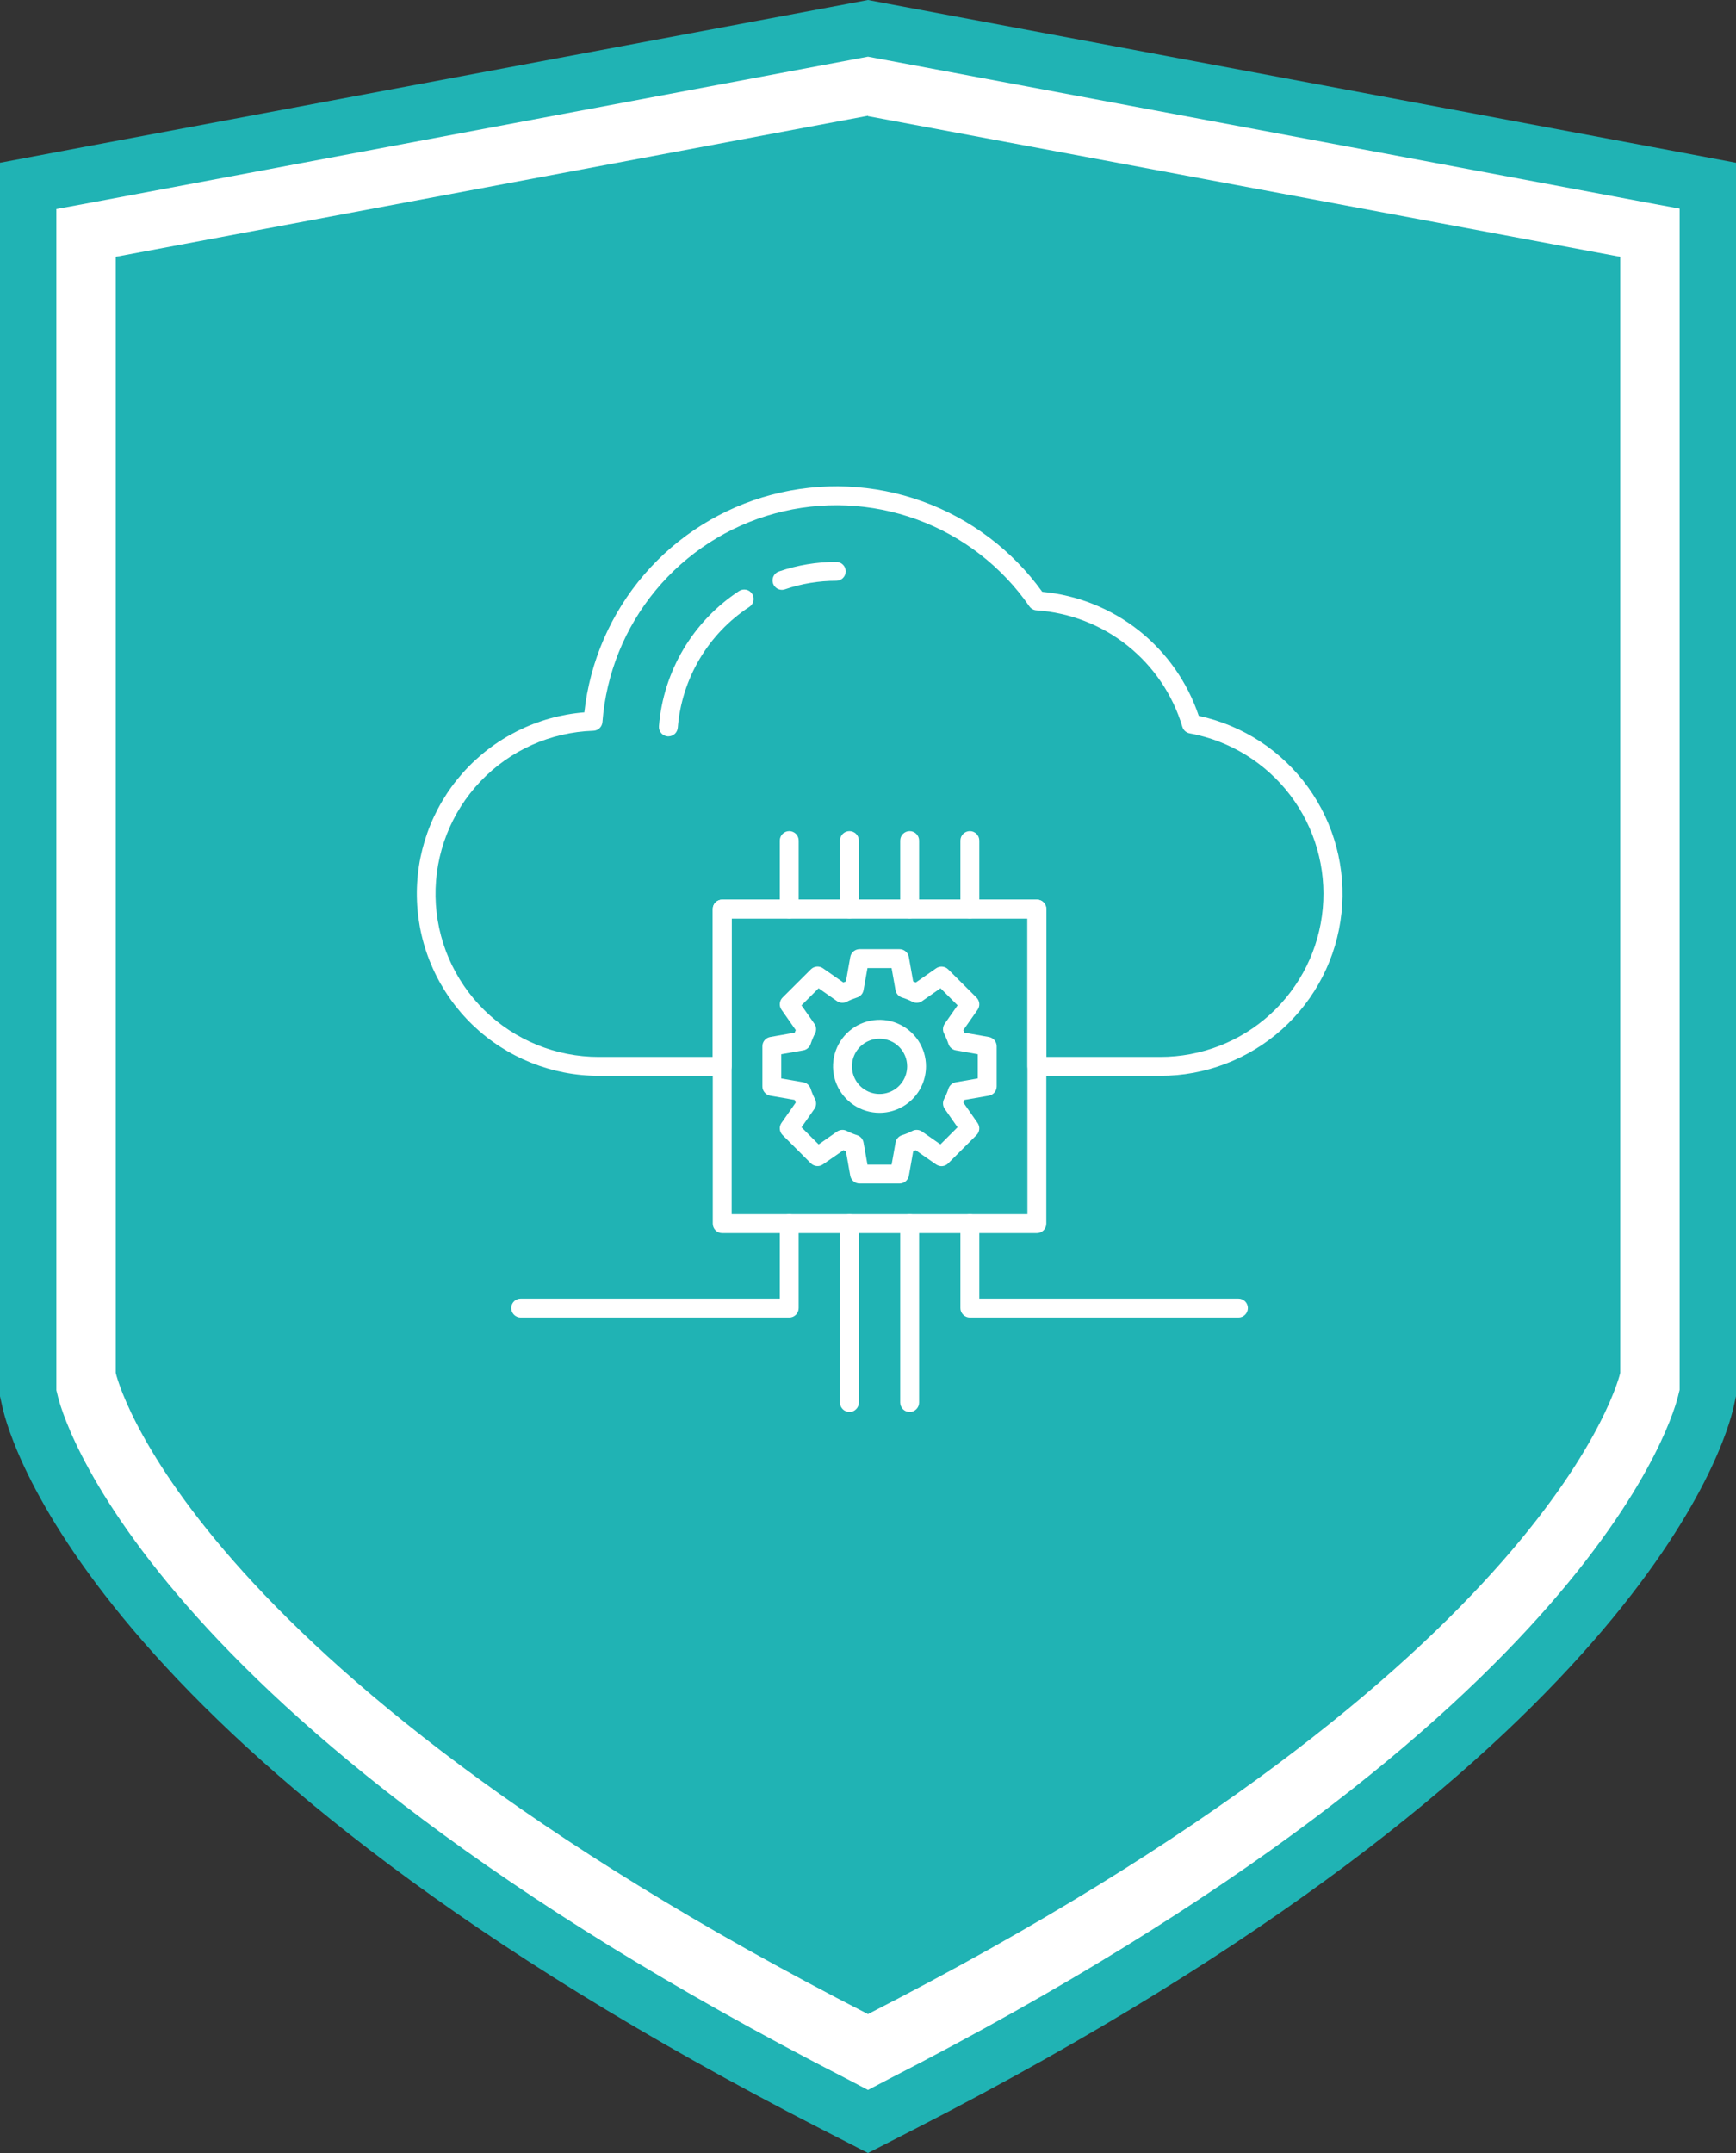 <svg width="75" height="93" viewBox="0 0 75 93" fill="none" xmlns="http://www.w3.org/2000/svg">
<rect x="0" y="0" width="75" height="93" fill="#333333" stroke="none"/>
<g clip-path="url(#clip0_907_1043)">
<path d="M37.5 1L2 7.688V60.599C2 60.599 5.02 74.289 37.5 91C69.98 74.308 73 60.599 73 60.599V7.688L37.5 1.019V1Z" fill="white"/>
<path d="M37.5 0L36.682 0.155L3.566 6.359L0 7.031V60.311L0.104 60.776C0.435 62.276 4.261 75.975 35.482 91.966L37.5 93L39.518 91.966C70.756 75.958 74.565 62.276 74.896 60.776L75 60.311V7.031L71.434 6.359L38.318 0.155L37.5 0ZM37.5 2.447L37.865 2.516L70.982 8.719L72.565 9.012V60.036L72.513 60.242C72.391 60.794 69.156 74.045 38.387 89.812L37.5 90.277L36.613 89.812C5.844 74.062 2.609 60.811 2.487 60.26L2.435 60.053V9.029L4.018 8.737L37.135 2.516L37.5 2.447Z" fill="#20B3B4"/>
<path d="M37.5 5L5 11.094V59.301C5 59.301 7.765 71.775 37.5 87C67.235 71.792 70 59.301 70 59.301V11.094L37.5 5.017V5Z" fill="#20B3B4"/>
<path d="M50.129 46.471H44.797C44.688 46.471 44.585 46.428 44.508 46.351C44.432 46.275 44.389 46.171 44.389 46.063V39.673H31.61V46.063C31.61 46.171 31.567 46.275 31.491 46.351C31.414 46.428 31.31 46.471 31.202 46.471H25.87C23.839 46.47 21.887 45.684 20.422 44.276C18.958 42.869 18.096 40.95 18.015 38.92C17.934 36.891 18.642 34.909 19.99 33.39C21.338 31.871 23.222 30.932 25.246 30.771C25.487 28.568 26.39 26.49 27.837 24.812C29.283 23.133 31.205 21.933 33.347 21.369C35.49 20.805 37.754 20.904 39.839 21.653C41.924 22.402 43.733 23.766 45.028 25.564C46.553 25.706 48.004 26.287 49.205 27.238C50.405 28.19 51.303 29.469 51.79 30.922C53.688 31.33 55.369 32.426 56.508 34C57.646 35.573 58.162 37.512 57.956 39.444C57.749 41.375 56.836 43.161 55.391 44.459C53.946 45.756 52.071 46.473 50.129 46.471ZM45.205 45.655H50.129C51.888 45.655 53.583 44.998 54.882 43.812C56.18 42.626 56.988 40.998 57.148 39.246C57.307 37.495 56.805 35.748 55.741 34.347C54.678 32.947 53.129 31.995 51.399 31.678C51.325 31.665 51.255 31.631 51.199 31.581C51.143 31.53 51.102 31.465 51.081 31.393C50.667 30.013 49.842 28.792 48.716 27.893C47.59 26.994 46.216 26.461 44.779 26.364C44.717 26.36 44.658 26.342 44.604 26.312C44.551 26.282 44.505 26.24 44.47 26.189C43.277 24.468 41.581 23.158 39.614 22.44C37.646 21.722 35.505 21.63 33.484 22.178C31.463 22.726 29.661 23.887 28.326 25.5C26.991 27.113 26.188 29.101 26.028 31.189C26.021 31.289 25.977 31.383 25.904 31.453C25.831 31.522 25.736 31.563 25.635 31.566C23.786 31.626 22.035 32.41 20.76 33.75C19.484 35.089 18.786 36.877 18.817 38.726C18.848 40.575 19.605 42.339 20.924 43.635C22.244 44.931 24.02 45.657 25.87 45.655H30.794V39.266C30.794 39.157 30.837 39.053 30.914 38.977C30.99 38.901 31.094 38.858 31.202 38.858H44.797C44.905 38.858 45.009 38.901 45.085 38.977C45.162 39.053 45.205 39.157 45.205 39.266V45.655Z" fill="white"/>
<path d="M44.796 53.264H31.202C31.094 53.264 30.99 53.221 30.913 53.144C30.837 53.068 30.794 52.964 30.794 52.856V39.265C30.794 39.157 30.837 39.053 30.913 38.977C30.99 38.9 31.094 38.857 31.202 38.857H44.796C44.905 38.857 45.008 38.9 45.085 38.977C45.161 39.053 45.204 39.157 45.204 39.265V52.856C45.204 52.964 45.161 53.068 45.085 53.144C45.008 53.221 44.905 53.264 44.796 53.264ZM31.61 52.448H44.388V39.673H31.61V52.448Z" fill="white"/>
<path d="M34.098 39.674C33.99 39.674 33.886 39.631 33.81 39.554C33.733 39.478 33.69 39.374 33.69 39.266V36.308C33.69 36.2 33.733 36.096 33.81 36.019C33.886 35.943 33.99 35.9 34.098 35.9C34.207 35.9 34.31 35.943 34.387 36.019C34.463 36.096 34.506 36.2 34.506 36.308V39.266C34.506 39.374 34.463 39.478 34.387 39.554C34.31 39.631 34.207 39.674 34.098 39.674Z" fill="white"/>
<path d="M36.698 39.674C36.59 39.674 36.486 39.631 36.41 39.554C36.333 39.478 36.29 39.374 36.29 39.266V36.308C36.29 36.2 36.333 36.096 36.41 36.019C36.486 35.943 36.59 35.9 36.698 35.9C36.806 35.9 36.91 35.943 36.986 36.019C37.063 36.096 37.106 36.2 37.106 36.308V39.266C37.106 39.374 37.063 39.478 36.986 39.554C36.91 39.631 36.806 39.674 36.698 39.674Z" fill="white"/>
<path d="M39.3 39.674C39.191 39.674 39.088 39.631 39.011 39.554C38.935 39.478 38.892 39.374 38.892 39.266V36.308C38.892 36.2 38.935 36.096 39.011 36.019C39.088 35.943 39.191 35.9 39.3 35.9C39.408 35.9 39.512 35.943 39.588 36.019C39.665 36.096 39.708 36.2 39.708 36.308V39.266C39.708 39.374 39.665 39.478 39.588 39.554C39.512 39.631 39.408 39.674 39.3 39.674Z" fill="white"/>
<path d="M41.901 39.674C41.793 39.674 41.689 39.631 41.613 39.554C41.536 39.478 41.493 39.374 41.493 39.266V36.308C41.493 36.2 41.536 36.096 41.613 36.019C41.689 35.943 41.793 35.9 41.901 35.9C42.009 35.9 42.113 35.943 42.19 36.019C42.266 36.096 42.309 36.2 42.309 36.308V39.266C42.309 39.374 42.266 39.478 42.19 39.554C42.113 39.631 42.009 39.674 41.901 39.674Z" fill="white"/>
<path d="M34.097 56.912H22.495C22.387 56.912 22.283 56.869 22.206 56.792C22.13 56.715 22.087 56.612 22.087 56.504C22.087 56.395 22.13 56.292 22.206 56.215C22.283 56.139 22.387 56.096 22.495 56.096H33.69V52.858C33.69 52.749 33.733 52.646 33.809 52.569C33.886 52.493 33.989 52.45 34.097 52.45C34.206 52.45 34.309 52.493 34.386 52.569C34.462 52.646 34.505 52.749 34.505 52.858V56.504C34.505 56.612 34.462 56.715 34.386 56.792C34.309 56.869 34.206 56.912 34.097 56.912Z" fill="white"/>
<path d="M36.698 60.992C36.59 60.992 36.486 60.949 36.41 60.872C36.333 60.795 36.29 60.692 36.29 60.584V52.858C36.29 52.749 36.333 52.646 36.41 52.569C36.486 52.493 36.59 52.45 36.698 52.45C36.806 52.45 36.91 52.493 36.986 52.569C37.063 52.646 37.106 52.749 37.106 52.858V60.584C37.106 60.692 37.063 60.795 36.986 60.872C36.91 60.949 36.806 60.992 36.698 60.992Z" fill="white"/>
<path d="M39.3 60.992C39.191 60.992 39.088 60.949 39.011 60.872C38.935 60.795 38.892 60.692 38.892 60.584V52.858C38.892 52.749 38.935 52.646 39.011 52.569C39.088 52.493 39.191 52.45 39.3 52.45C39.408 52.45 39.512 52.493 39.588 52.569C39.665 52.646 39.708 52.749 39.708 52.858V60.584C39.708 60.692 39.665 60.795 39.588 60.872C39.512 60.949 39.408 60.992 39.3 60.992Z" fill="white"/>
<path d="M53.504 56.912H41.901C41.793 56.912 41.689 56.869 41.613 56.792C41.536 56.715 41.493 56.612 41.493 56.504V52.858C41.493 52.749 41.536 52.646 41.613 52.569C41.689 52.493 41.793 52.45 41.901 52.45C42.009 52.45 42.113 52.493 42.19 52.569C42.266 52.646 42.309 52.749 42.309 52.858V56.096H53.504C53.612 56.096 53.716 56.139 53.792 56.215C53.869 56.292 53.912 56.395 53.912 56.504C53.912 56.612 53.869 56.715 53.792 56.792C53.716 56.869 53.612 56.912 53.504 56.912Z" fill="white"/>
<path d="M38.864 51.122H37.136C37.039 51.122 36.946 51.088 36.872 51.025C36.798 50.963 36.749 50.876 36.733 50.781L36.547 49.731L36.436 49.685L35.554 50.297C35.475 50.352 35.38 50.377 35.285 50.368C35.19 50.36 35.1 50.318 35.033 50.251L33.809 49.027C33.741 48.959 33.699 48.869 33.691 48.774C33.682 48.678 33.708 48.583 33.763 48.504L34.379 47.626C34.362 47.588 34.346 47.55 34.331 47.511L33.275 47.328C33.181 47.311 33.095 47.262 33.033 47.188C32.971 47.114 32.937 47.021 32.938 46.925V45.195C32.938 45.099 32.971 45.007 33.033 44.933C33.095 44.86 33.18 44.811 33.275 44.794L34.332 44.607C34.347 44.569 34.362 44.532 34.379 44.495L33.763 43.614C33.708 43.535 33.682 43.44 33.691 43.344C33.699 43.249 33.741 43.159 33.809 43.091L35.033 41.871C35.101 41.803 35.19 41.761 35.285 41.753C35.381 41.744 35.476 41.77 35.555 41.825L36.435 42.439C36.472 42.423 36.509 42.408 36.547 42.394L36.735 41.336C36.752 41.242 36.801 41.156 36.874 41.095C36.948 41.033 37.04 41 37.136 40.999H38.862C38.958 40.999 39.051 41.033 39.124 41.095C39.198 41.156 39.247 41.242 39.264 41.336L39.452 42.392C39.49 42.407 39.528 42.423 39.566 42.439L40.443 41.827C40.522 41.772 40.617 41.746 40.713 41.755C40.808 41.763 40.898 41.805 40.966 41.873L42.19 43.093C42.258 43.161 42.299 43.251 42.308 43.346C42.316 43.441 42.291 43.537 42.236 43.616L41.62 44.496C41.636 44.533 41.651 44.57 41.666 44.607L42.723 44.794C42.818 44.811 42.903 44.86 42.965 44.933C43.026 45.007 43.06 45.099 43.06 45.195V46.926C43.06 47.022 43.027 47.115 42.965 47.189C42.903 47.262 42.817 47.312 42.722 47.328L41.667 47.512C41.652 47.55 41.636 47.587 41.62 47.625L42.235 48.507C42.29 48.585 42.316 48.681 42.307 48.776C42.299 48.872 42.257 48.962 42.189 49.029L40.965 50.253C40.898 50.321 40.808 50.363 40.713 50.371C40.617 50.38 40.522 50.354 40.443 50.299L39.564 49.687C39.528 49.703 39.491 49.718 39.454 49.733L39.266 50.789C39.248 50.883 39.198 50.967 39.125 51.028C39.052 51.089 38.96 51.122 38.864 51.122ZM37.477 50.306H38.521L38.691 49.352C38.704 49.279 38.737 49.21 38.786 49.154C38.835 49.098 38.899 49.057 38.97 49.034C39.123 48.986 39.272 48.925 39.414 48.851C39.481 48.816 39.555 48.801 39.629 48.806C39.704 48.81 39.776 48.836 39.837 48.878L40.63 49.432L41.369 48.692L40.814 47.897C40.772 47.836 40.746 47.764 40.742 47.689C40.737 47.615 40.753 47.54 40.787 47.474C40.863 47.33 40.926 47.18 40.976 47.025C40.999 46.955 41.04 46.892 41.096 46.843C41.152 46.794 41.221 46.762 41.294 46.749L42.244 46.583V45.538L41.293 45.37C41.22 45.357 41.152 45.325 41.097 45.276C41.041 45.228 40.999 45.165 40.976 45.095C40.925 44.941 40.862 44.791 40.787 44.647C40.752 44.58 40.736 44.506 40.741 44.431C40.746 44.356 40.771 44.284 40.814 44.223L41.371 43.425L40.632 42.688L39.84 43.243C39.779 43.286 39.708 43.311 39.634 43.316C39.56 43.321 39.485 43.306 39.419 43.272C39.275 43.198 39.125 43.136 38.971 43.089C38.899 43.066 38.835 43.025 38.785 42.969C38.736 42.913 38.703 42.844 38.689 42.77L38.52 41.816H37.478L37.308 42.77C37.296 42.839 37.267 42.903 37.222 42.957C37.178 43.011 37.121 43.053 37.056 43.078L37.019 43.091L36.993 43.1C36.852 43.146 36.714 43.203 36.582 43.271C36.516 43.305 36.441 43.321 36.367 43.316C36.293 43.311 36.221 43.286 36.16 43.243L35.367 42.689L34.628 43.427L35.184 44.223C35.227 44.284 35.252 44.355 35.257 44.429C35.261 44.503 35.246 44.577 35.212 44.643C35.137 44.789 35.074 44.941 35.022 45.097C34.999 45.167 34.957 45.229 34.901 45.277C34.846 45.326 34.778 45.358 34.705 45.371L33.754 45.539V46.585L34.705 46.75C34.778 46.763 34.846 46.795 34.902 46.844C34.958 46.893 34.999 46.956 35.022 47.026C35.073 47.182 35.136 47.333 35.211 47.478C35.245 47.544 35.261 47.618 35.257 47.693C35.252 47.767 35.227 47.839 35.184 47.9L34.628 48.694L35.368 49.434L36.163 48.878C36.224 48.836 36.296 48.811 36.37 48.806C36.445 48.801 36.519 48.817 36.585 48.851C36.728 48.925 36.876 48.986 37.03 49.034C37.101 49.057 37.164 49.098 37.213 49.154C37.262 49.21 37.295 49.278 37.308 49.352L37.477 50.306Z" fill="white"/>
<path d="M37.999 48.069C37.602 48.069 37.214 47.951 36.883 47.731C36.553 47.51 36.295 47.197 36.143 46.83C35.991 46.463 35.951 46.059 36.029 45.669C36.106 45.28 36.297 44.922 36.578 44.641C36.858 44.36 37.216 44.168 37.606 44.091C37.995 44.013 38.399 44.052 38.766 44.204C39.133 44.356 39.447 44.613 39.668 44.943C39.889 45.273 40.007 45.661 40.007 46.059C40.007 46.591 39.796 47.102 39.419 47.479C39.043 47.856 38.532 48.068 37.999 48.069ZM37.999 44.868C37.763 44.868 37.533 44.938 37.337 45.069C37.141 45.201 36.988 45.387 36.898 45.605C36.807 45.823 36.784 46.063 36.83 46.294C36.876 46.525 36.99 46.738 37.157 46.905C37.324 47.071 37.536 47.185 37.768 47.231C37.999 47.276 38.239 47.253 38.457 47.162C38.675 47.072 38.861 46.919 38.992 46.722C39.123 46.526 39.192 46.295 39.192 46.059C39.192 45.743 39.066 45.44 38.842 45.217C38.619 44.993 38.315 44.868 37.999 44.868Z" fill="white"/>
<path d="M33.783 25.479C33.687 25.479 33.593 25.445 33.52 25.382C33.447 25.32 33.397 25.234 33.382 25.139C33.366 25.043 33.384 24.946 33.433 24.863C33.482 24.78 33.559 24.717 33.651 24.686C34.449 24.411 35.286 24.271 36.13 24.272C36.239 24.272 36.342 24.315 36.419 24.392C36.495 24.468 36.538 24.572 36.538 24.68C36.538 24.788 36.495 24.892 36.419 24.968C36.342 25.045 36.239 25.088 36.13 25.088C35.377 25.087 34.629 25.211 33.916 25.455C33.873 25.471 33.828 25.479 33.783 25.479Z" fill="white"/>
<path d="M28.876 31.808H28.846C28.792 31.804 28.74 31.789 28.692 31.765C28.644 31.741 28.602 31.708 28.567 31.667C28.532 31.627 28.505 31.579 28.488 31.529C28.471 31.478 28.465 31.424 28.469 31.37C28.562 30.198 28.923 29.062 29.522 28.05C30.122 27.039 30.944 26.177 31.927 25.532C31.972 25.502 32.023 25.482 32.075 25.472C32.128 25.462 32.182 25.462 32.234 25.473C32.287 25.484 32.337 25.505 32.381 25.535C32.425 25.565 32.464 25.603 32.493 25.648C32.523 25.693 32.543 25.743 32.553 25.796C32.563 25.849 32.563 25.903 32.552 25.955C32.541 26.008 32.52 26.058 32.49 26.102C32.46 26.146 32.421 26.184 32.376 26.214C31.497 26.79 30.762 27.56 30.226 28.464C29.69 29.369 29.367 30.383 29.283 31.431C29.275 31.534 29.229 31.63 29.154 31.699C29.078 31.769 28.979 31.808 28.876 31.808Z" fill="white"/>
</g>
<defs>
<clipPath id="clip0_907_1043">
<rect width="75" height="93" fill="white"/>
</clipPath>
</defs>
</svg>
